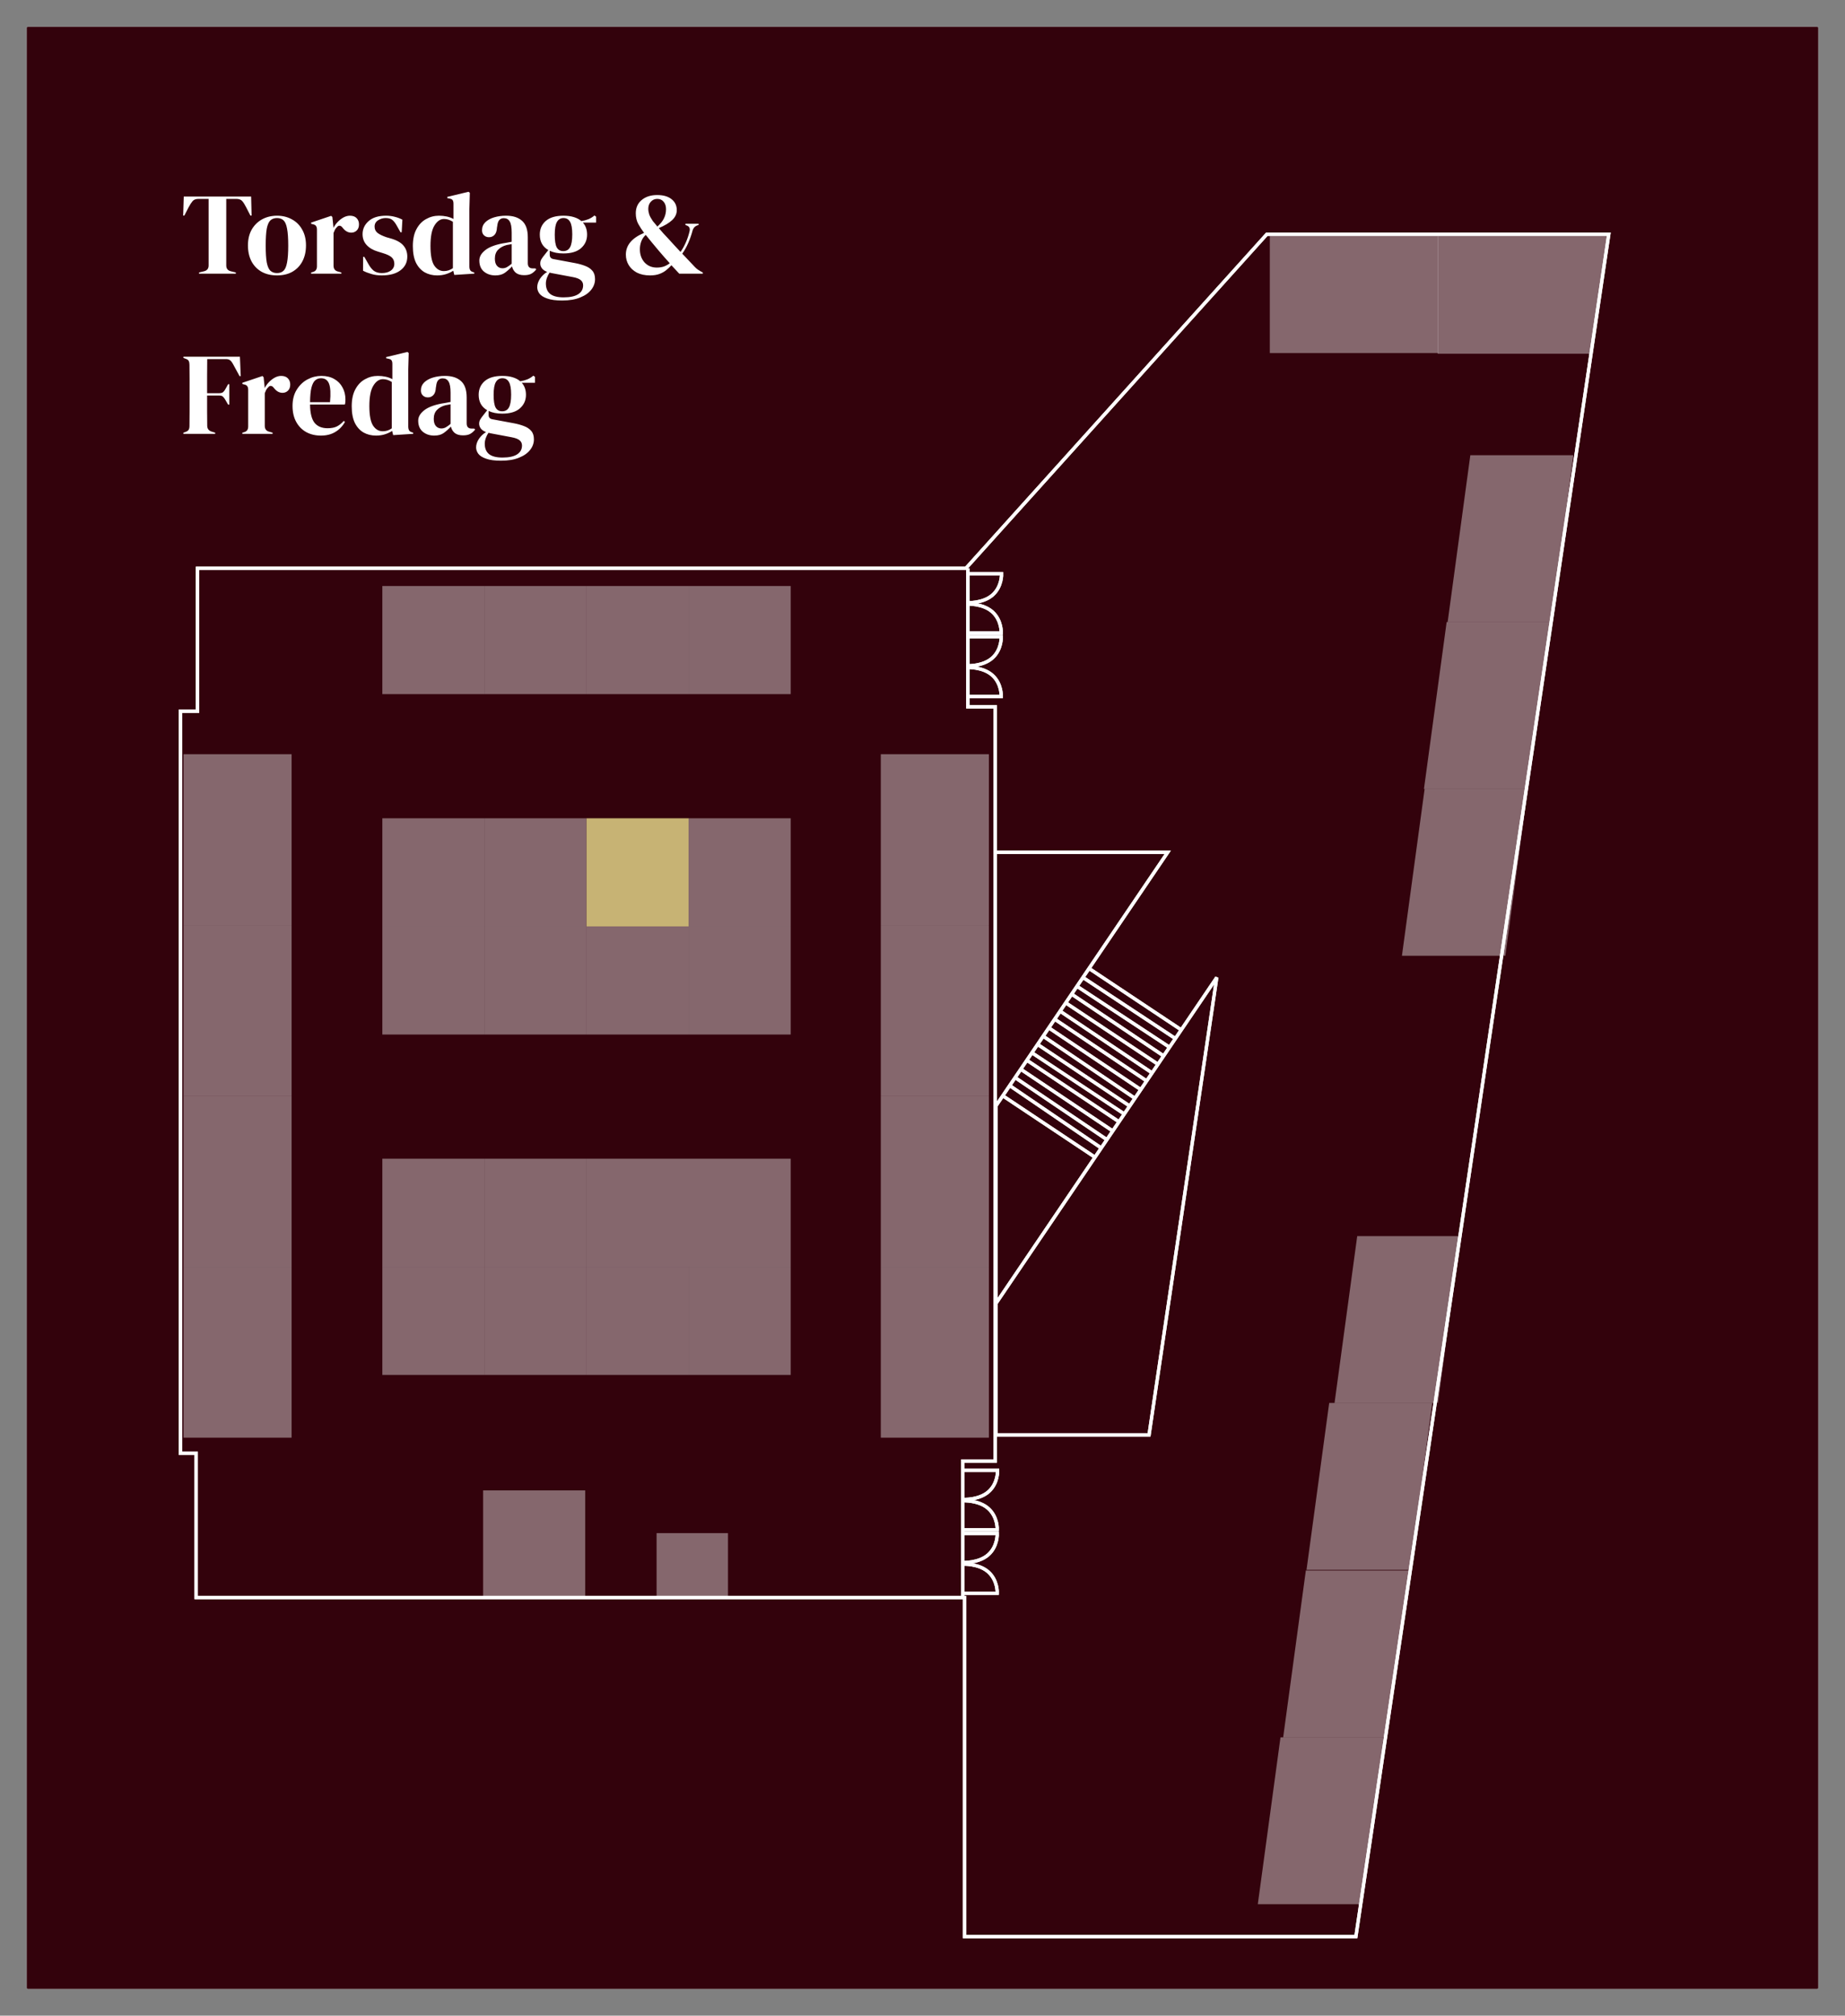 <svg width="100%" height="100%" viewBox="0 0 2765 3020" fill="none" xmlns="http://www.w3.org/2000/svg">
<rect x="0" y="0" width="2765" height="3020" fill="#808080" stroke="none"/>
<path d="M40 42C40 40.895 40.895 40 42 40H2723C2724.1 40 2725 40.895 2725 42V2978C2725 2979.1 2724.1 2980 2723 2980H42C40.895 2980 40 2979.1 40 2978V42Z" fill="#33020C"/>
<path d="M1447.5 851.5H296V1065.5H270.5V2177.5H294V2393.5H1445.5V2901.5H2032L2411 351H1898.5L1447.5 851.5Z" stroke="white" stroke-width="5"/>
<path d="M1447.5 851.5H296V1065.5H270.5V2177.5H294V2393.5H1445.5V2901.5H2032L2411 351H1898.5L1447.5 851.5Z" stroke="white" stroke-width="5"/>
<rect x="573" y="878" width="153" height="162" fill="white" fill-opacity="0.4"/>
<rect x="275" y="1386" width="256" height="162" transform="rotate(-90 275 1386)" fill="white" fill-opacity="0.4"/>
<rect x="1482" y="1130" width="256" height="162" transform="rotate(90 1482 1130)" fill="white" fill-opacity="0.4"/>
<rect x="275" y="1642" width="256" height="162" transform="rotate(-90 275 1642)" fill="white" fill-opacity="0.4"/>
<rect x="1482" y="1386" width="256" height="162" transform="rotate(90 1482 1386)" fill="white" fill-opacity="0.4"/>
<rect x="275" y="1898" width="256" height="162" transform="rotate(-90 275 1898)" fill="white" fill-opacity="0.4"/>
<rect x="1482" y="1642" width="256" height="162" transform="rotate(90 1482 1642)" fill="white" fill-opacity="0.4"/>
<rect x="275" y="2154" width="256" height="162" transform="rotate(-90 275 2154)" fill="white" fill-opacity="0.4"/>
<rect x="1482" y="1898" width="256" height="162" transform="rotate(90 1482 1898)" fill="white" fill-opacity="0.4"/>
<rect x="573" y="1388" width="153" height="162" fill="white" fill-opacity="0.4"/>
<rect x="573" y="1898" width="153" height="162" fill="white" fill-opacity="0.4"/>
<rect x="726" y="1388" width="153" height="162" transform="rotate(-180 726 1388)" fill="white" fill-opacity="0.4"/>
<rect x="726" y="1898" width="153" height="162" transform="rotate(-180 726 1898)" fill="white" fill-opacity="0.4"/>
<rect x="726" y="878" width="153" height="162" fill="white" fill-opacity="0.4"/>
<rect x="726" y="1388" width="153" height="162" fill="white" fill-opacity="0.4"/>
<rect x="726" y="1898" width="153" height="162" fill="white" fill-opacity="0.4"/>
<rect x="879" y="1388" width="153" height="162" transform="rotate(-180 879 1388)" fill="white" fill-opacity="0.4"/>
<rect x="879" y="1898" width="153" height="162" transform="rotate(-180 879 1898)" fill="white" fill-opacity="0.4"/>
<rect x="879" y="878" width="153" height="162" fill="white" fill-opacity="0.4"/>
<rect x="879" y="1388" width="153" height="162" fill="white" fill-opacity="0.4"/>
<rect x="879" y="1898" width="153" height="162" fill="white" fill-opacity="0.4"/>
<rect x="1032" y="1388" width="153" height="162" transform="rotate(-180 1032 1388)" fill="#C7B374"/>
<rect x="1185" y="1898" width="306" height="162" transform="rotate(-180 1185 1898)" fill="white" fill-opacity="0.4"/>
<rect x="1032" y="878" width="153" height="162" fill="white" fill-opacity="0.4"/>
<rect x="1032" y="1388" width="153" height="162" fill="white" fill-opacity="0.4"/>
<rect x="1032" y="1898" width="153" height="162" fill="white" fill-opacity="0.4"/>
<rect x="1185" y="1388" width="153" height="162" transform="rotate(-180 1185 1388)" fill="white" fill-opacity="0.4"/>
<rect x="877" y="2395" width="153" height="162" transform="rotate(-180 877 2395)" fill="white" fill-opacity="0.4"/>
<rect x="1091" y="2395" width="107" height="98" transform="rotate(-180 1091 2395)" fill="white" fill-opacity="0.4"/>
<path d="M2203.5 682H2358L2324.5 932H2169.5L2203.5 682Z" fill="white" fill-opacity="0.4"/>
<path d="M2168 932H2322.5L2289 1182H2134L2168 932Z" fill="white" fill-opacity="0.4"/>
<path d="M2135 1182H2289.5L2256 1432H2101L2135 1182Z" fill="white" fill-opacity="0.4"/>
<path d="M2034 1852H2188.5L2155 2102H2000L2034 1852Z" fill="white" fill-opacity="0.4"/>
<path d="M1992 2102H2146.5L2113 2352H1958L1992 2102Z" fill="white" fill-opacity="0.4"/>
<path d="M1957 2353H2111.5L2078 2603H1923L1957 2353Z" fill="white" fill-opacity="0.4"/>
<path d="M1919 2603H2073.5L2040 2853H1885L1919 2603Z" fill="white" fill-opacity="0.4"/>
<path d="M1903 529V354H2155V529H1903Z" fill="white" fill-opacity="0.4"/>
<path d="M2154.5 354H2409.5L2385.5 530H2154.5V354Z" fill="white" fill-opacity="0.4"/>
<path d="M1450.5 851.5V1059H1491.5V2189H1443V2394.5" stroke="white" stroke-width="5"/>
<path d="M1450.5 851.5V1059H1491.5V2189H1443V2394.5" stroke="white" stroke-width="5"/>
<path d="M1491.5 1277H1750L1632.09 1451M1492.5 1953V1657L1502.83 1641.75M1492.5 1953V2150H1722L1823.5 1464.5L1770.31 1543M1492.5 1953L1641 1733.84M1770.31 1543L1632.09 1451M1770.31 1543L1761.5 1556M1632.09 1451L1622.94 1464.5M1622.94 1464.5L1761.5 1556M1622.94 1464.5L1614 1477.7M1761.5 1556L1752.69 1569M1752.69 1569L1614 1477.7M1752.69 1569L1743.88 1582M1614 1477.7L1606 1489.5M1606 1489.5L1743.88 1582M1606 1489.5L1597.19 1502.5M1743.88 1582L1735.41 1594.5M1735.41 1594.5L1597.19 1502.5M1735.41 1594.5L1726.61 1607.5M1597.19 1502.5L1588.72 1515M1588.72 1515L1726.61 1607.5M1588.72 1515L1580.59 1527M1726.61 1607.5L1718.47 1619.5M1718.47 1619.5L1580.59 1527M1718.47 1619.5L1709.67 1632.5M1580.59 1527L1571.78 1540M1571.78 1540L1709.67 1632.5M1571.78 1540L1563.31 1552.5M1709.67 1632.5L1700.86 1645.5M1700.86 1645.5L1563.31 1552.5M1700.86 1645.5L1693 1657.1M1563.31 1552.5L1555 1564.77M1555 1564.77L1693 1657.1M1555 1564.77L1546.5 1577.31M1693 1657.1L1684.93 1669M1684.93 1669L1546.5 1577.31M1684.93 1669L1677 1680.71M1546.5 1577.31L1538.92 1588.5M1538.92 1588.5L1677 1680.71M1538.92 1588.5L1529.77 1602M1677 1680.71L1667.66 1694.5M1667.66 1694.5L1529.77 1602M1667.66 1694.5L1658.85 1707.5M1529.77 1602L1521.3 1614.5M1521.3 1614.5L1658.85 1707.5M1521.3 1614.5L1513.17 1626.5M1658.85 1707.5L1650.38 1720M1650.38 1720L1513.17 1626.5M1650.38 1720L1641 1733.84M1513.17 1626.5L1502.83 1641.75M1502.83 1641.75L1641 1733.84" stroke="white" stroke-width="5"/>
<path d="M1491.5 1277H1750L1632.09 1451M1492.5 1953V1657L1502.83 1641.75M1492.5 1953V2150H1722L1823.5 1464.5L1770.31 1543M1492.5 1953L1641 1733.84M1770.31 1543L1632.09 1451M1770.31 1543L1761.5 1556M1632.09 1451L1622.94 1464.5M1622.94 1464.5L1761.5 1556M1622.94 1464.5L1614 1477.7M1761.5 1556L1752.69 1569M1752.69 1569L1614 1477.7M1752.69 1569L1743.88 1582M1614 1477.7L1606 1489.5M1606 1489.5L1743.88 1582M1606 1489.5L1597.19 1502.5M1743.88 1582L1735.41 1594.5M1735.41 1594.5L1597.19 1502.5M1735.41 1594.5L1726.61 1607.5M1597.19 1502.5L1588.72 1515M1588.72 1515L1726.61 1607.5M1588.72 1515L1580.59 1527M1726.61 1607.5L1718.47 1619.5M1718.47 1619.5L1580.59 1527M1718.47 1619.5L1709.67 1632.5M1580.59 1527L1571.78 1540M1571.78 1540L1709.67 1632.5M1571.78 1540L1563.31 1552.5M1709.67 1632.5L1700.86 1645.5M1700.86 1645.5L1563.31 1552.5M1700.86 1645.5L1693 1657.1M1563.31 1552.5L1555 1564.77M1555 1564.77L1693 1657.1M1555 1564.77L1546.5 1577.31M1693 1657.1L1684.93 1669M1684.93 1669L1546.5 1577.31M1684.93 1669L1677 1680.71M1546.5 1577.31L1538.92 1588.5M1538.92 1588.5L1677 1680.71M1538.92 1588.5L1529.77 1602M1677 1680.71L1667.66 1694.5M1667.66 1694.5L1529.77 1602M1667.66 1694.5L1658.85 1707.5M1529.77 1602L1521.3 1614.5M1521.3 1614.5L1658.85 1707.5M1521.3 1614.5L1513.17 1626.5M1658.85 1707.5L1650.38 1720M1650.38 1720L1513.17 1626.5M1650.38 1720L1641 1733.84M1513.17 1626.5L1502.83 1641.75M1502.83 1641.75L1641 1733.84" stroke="white" stroke-width="5"/>
<path d="M1449.5 859.5H1501C1501 859.5 1502 878.726 1487.5 891.5C1473 904.274 1449.5 903 1449.5 903" stroke="white" stroke-width="5"/>
<path d="M1449 954H1500.5C1500.5 954 1501.5 973.226 1487 986C1472.5 998.774 1449 997.5 1449 997.5" stroke="white" stroke-width="5"/>
<path d="M1449 948.535H1500.5C1500.5 948.535 1501.5 929.309 1487 916.535C1472.5 903.761 1449 905.035 1449 905.035" stroke="white" stroke-width="5"/>
<path d="M1449 1043.54H1500.5C1500.5 1043.54 1501.5 1024.31 1487 1011.54C1472.5 998.761 1449 1000.04 1449 1000.04" stroke="white" stroke-width="5"/>
<path d="M1449.5 859.5H1501C1501 859.5 1502 878.726 1487.5 891.5C1473 904.274 1449.5 903 1449.5 903" stroke="white" stroke-width="5"/>
<path d="M1449 954H1500.5C1500.5 954 1501.5 973.226 1487 986C1472.5 998.774 1449 997.5 1449 997.5" stroke="white" stroke-width="5"/>
<path d="M1449 948.535H1500.5C1500.5 948.535 1501.5 929.309 1487 916.535C1472.5 903.761 1449 905.035 1449 905.035" stroke="white" stroke-width="5"/>
<path d="M1449 1043.54H1500.5C1500.5 1043.54 1501.5 1024.31 1487 1011.54C1472.5 998.761 1449 1000.04 1449 1000.04" stroke="white" stroke-width="5"/>
<path d="M1443.5 2203H1495C1495 2203 1496 2222.23 1481.5 2235C1467 2247.77 1443.5 2246.5 1443.5 2246.5" stroke="white" stroke-width="5"/>
<path d="M1443 2297.5H1494.5C1494.5 2297.5 1495.5 2316.73 1481 2329.5C1466.5 2342.27 1443 2341 1443 2341" stroke="white" stroke-width="5"/>
<path d="M1443 2292.04H1494.5C1494.5 2292.04 1495.5 2272.81 1481 2260.04C1466.5 2247.26 1443 2248.54 1443 2248.54" stroke="white" stroke-width="5"/>
<path d="M1443 2387.04H1494.5C1494.5 2387.04 1495.5 2367.81 1481 2355.04C1466.5 2342.26 1443 2343.54 1443 2343.54" stroke="white" stroke-width="5"/>
<path d="M1443.5 2203H1495C1495 2203 1496 2222.23 1481.5 2235C1467 2247.77 1443.5 2246.5 1443.5 2246.5" stroke="white" stroke-width="5"/>
<path d="M1443 2297.5H1494.5C1494.5 2297.5 1495.5 2316.73 1481 2329.5C1466.5 2342.27 1443 2341 1443 2341" stroke="white" stroke-width="5"/>
<path d="M1443 2292.04H1494.5C1494.5 2292.04 1495.5 2272.81 1481 2260.04C1466.5 2247.26 1443 2248.54 1443 2248.54" stroke="white" stroke-width="5"/>
<path d="M1443 2387.04H1494.5C1494.5 2387.04 1495.5 2367.81 1481 2355.04C1466.5 2342.26 1443 2343.54 1443 2343.54" stroke="white" stroke-width="5"/>
<path d="M298.3 410V408.25L305.475 406.5C310.258 405.45 312.65 402.533 312.65 397.75V298H297.775C293.458 298 290.367 299.167 288.5 301.5C286.633 303.717 284.65 306.808 282.55 310.775L276.25 323.025H274.5L275.375 294.5H376.35L377.05 323.025H375.3L369 310.775C367.017 306.808 365.092 303.717 363.225 301.5C361.358 299.167 358.267 298 353.95 298H339.075V397.75C339.075 402.533 341.467 405.45 346.25 406.5L353.425 408.25V410H298.3ZM415.162 412.625C406.295 412.625 398.595 410.817 392.062 407.2C385.528 403.467 380.453 398.217 376.837 391.45C373.337 384.683 371.587 376.75 371.587 367.65C371.587 358.55 373.453 350.675 377.187 344.025C381.037 337.375 386.228 332.242 392.762 328.625C399.412 325.008 406.878 323.2 415.162 323.2C423.445 323.2 430.853 325.008 437.387 328.625C443.92 332.125 449.053 337.2 452.787 343.85C456.637 350.5 458.562 358.433 458.562 367.65C458.562 376.867 456.753 384.858 453.137 391.625C449.637 398.275 444.62 403.467 438.087 407.2C431.67 410.817 424.028 412.625 415.162 412.625ZM415.162 409.125C419.245 409.125 422.512 407.958 424.962 405.625C427.412 403.292 429.162 399.15 430.212 393.2C431.378 387.25 431.962 378.85 431.962 368C431.962 357.033 431.378 348.575 430.212 342.625C429.162 336.675 427.412 332.533 424.962 330.2C422.512 327.867 419.245 326.7 415.162 326.7C411.078 326.7 407.753 327.867 405.187 330.2C402.737 332.533 400.928 336.675 399.762 342.625C398.712 348.575 398.187 357.033 398.187 368C398.187 378.85 398.712 387.25 399.762 393.2C400.928 399.15 402.737 403.292 405.187 405.625C407.753 407.958 411.078 409.125 415.162 409.125ZM466.248 410V408.25L468.873 407.55C471.206 406.85 472.781 405.8 473.598 404.4C474.531 403 474.998 401.192 474.998 398.975V344.2C474.998 341.633 474.531 339.767 473.598 338.6C472.781 337.317 471.206 336.442 468.873 335.975L466.248 335.275V333.525L496.348 323.375L498.098 325.125L499.673 340.175V341.575C501.306 338.308 503.406 335.333 505.973 332.65C508.656 329.85 511.573 327.575 514.723 325.825C517.99 324.075 521.198 323.2 524.348 323.2C528.781 323.2 532.165 324.425 534.498 326.875C536.831 329.325 537.998 332.417 537.998 336.15C537.998 340.117 536.831 343.208 534.498 345.425C532.281 347.525 529.598 348.575 526.448 348.575C521.548 348.575 517.231 346.125 513.498 341.225L513.148 340.875C511.981 339.242 510.64 338.367 509.123 338.25C507.606 338.017 506.206 338.717 504.923 340.35C503.756 341.4 502.765 342.683 501.948 344.2C501.248 345.6 500.548 347.233 499.848 349.1V397.925C499.848 402.592 501.89 405.508 505.973 406.675L511.573 408.25V410H466.248ZM572.06 412.625C566.343 412.625 561.21 411.925 556.66 410.525C552.11 409.242 547.91 407.608 544.06 405.625L544.235 384.8H545.985L551.935 395.3C554.502 399.967 557.302 403.467 560.335 405.8C563.485 408.017 567.452 409.125 572.235 409.125C577.835 409.125 582.327 407.9 585.71 405.45C589.21 402.883 590.96 399.5 590.96 395.3C590.96 391.45 589.735 388.3 587.285 385.85C584.835 383.4 580.285 381.183 573.635 379.2L566.285 376.925C559.168 374.825 553.568 371.558 549.485 367.125C545.402 362.692 543.36 357.267 543.36 350.85C543.36 343.15 546.393 336.617 552.46 331.25C558.527 325.883 567.218 323.2 578.535 323.2C583.085 323.2 587.343 323.725 591.31 324.775C595.393 325.708 599.302 327.167 603.035 329.15L601.985 348.05H600.235L594.11 337.2C591.893 333.35 589.677 330.667 587.46 329.15C585.36 327.517 582.152 326.7 577.835 326.7C573.868 326.7 570.135 327.808 566.635 330.025C563.135 332.242 561.385 335.392 561.385 339.475C561.385 343.442 562.843 346.592 565.76 348.925C568.793 351.258 573.227 353.417 579.06 355.4L586.935 357.675C595.335 360.242 601.343 363.8 604.96 368.35C608.577 372.783 610.385 378.15 610.385 384.45C610.385 392.967 607.002 399.792 600.235 404.925C593.585 410.058 584.193 412.625 572.06 412.625ZM655.106 412.625C648.223 412.625 642.039 411.108 636.556 408.075C631.073 404.925 626.698 400.142 623.431 393.725C620.281 387.192 618.706 378.85 618.706 368.7C618.706 358.433 620.514 349.975 624.131 343.325C627.748 336.558 632.531 331.542 638.481 328.275C644.431 324.892 650.906 323.2 657.906 323.2C661.989 323.2 665.898 323.608 669.631 324.425C673.364 325.242 676.689 326.467 679.606 328.1V305.35C679.606 302.9 679.198 301.092 678.381 299.925C677.681 298.758 676.106 297.942 673.656 297.475L670.331 296.775V295.025L702.181 287.325L704.106 288.9L703.406 313.4V398.975C703.406 401.308 703.814 403.233 704.631 404.75C705.448 406.15 706.964 407.142 709.181 407.725L710.756 408.25V410L680.831 411.925L679.256 405.625C676.106 407.725 672.489 409.417 668.406 410.7C664.439 411.983 660.006 412.625 655.106 412.625ZM665.256 406.15C670.156 406.15 674.648 404.692 678.731 401.775V332.3C674.414 329.5 669.981 328.1 665.431 328.1C659.831 328.1 655.048 331.367 651.081 337.9C647.114 344.317 645.131 354.467 645.131 368.35C645.131 382.233 646.998 392.033 650.731 397.75C654.464 403.35 659.306 406.15 665.256 406.15ZM742.335 412.625C735.568 412.625 729.852 410.7 725.185 406.85C720.635 403 718.36 397.458 718.36 390.225C718.36 384.742 721.16 379.725 726.76 375.175C732.36 370.508 741.168 367.008 753.185 364.675C755.052 364.325 757.152 363.975 759.485 363.625C761.818 363.158 764.268 362.692 766.835 362.225V348.4C766.835 340.467 765.843 334.925 763.86 331.775C761.993 328.508 759.018 326.875 754.935 326.875C752.135 326.875 749.918 327.808 748.285 329.675C746.652 331.425 745.602 334.517 745.135 338.95L744.785 340.875C744.552 345.892 743.327 349.567 741.11 351.9C738.893 354.233 736.152 355.4 732.885 355.4C729.852 355.4 727.343 354.467 725.36 352.6C723.377 350.733 722.385 348.225 722.385 345.075C722.385 340.292 724.018 336.267 727.285 333C730.668 329.733 735.102 327.283 740.585 325.65C746.068 324.017 752.018 323.2 758.435 323.2C768.818 323.2 776.81 325.767 782.41 330.9C788.127 335.917 790.985 344.142 790.985 355.575V394.25C790.985 399.5 793.435 402.125 798.335 402.125H802.185L803.76 403.525C801.543 406.325 799.093 408.483 796.41 410C793.843 411.517 790.168 412.275 785.385 412.275C780.252 412.275 776.168 411.108 773.135 408.775C770.218 406.325 768.293 403.117 767.36 399.15C763.86 402.883 760.243 406.092 756.51 408.775C752.893 411.342 748.168 412.625 742.335 412.625ZM753.01 401.95C755.343 401.95 757.502 401.425 759.485 400.375C761.585 399.208 764.035 397.458 766.835 395.125V365.725C765.668 365.958 764.502 366.192 763.335 366.425C762.168 366.658 760.827 366.892 759.31 367.125C753.943 368.525 749.627 370.917 746.36 374.3C743.21 377.567 741.635 382 741.635 387.6C741.635 392.383 742.743 396 744.96 398.45C747.177 400.783 749.86 401.95 753.01 401.95ZM844.315 379.725C836.265 379.725 829.44 378.383 823.84 375.7V381.65C823.84 385.267 825.648 387.425 829.265 388.125L862.165 394.25C867.648 395.3 872.607 396.7 877.04 398.45C881.473 400.083 885.032 402.475 887.715 405.625C890.398 408.658 891.74 412.858 891.74 418.225C891.74 423.942 889.873 429.192 886.14 433.975C882.407 438.875 876.865 442.783 869.515 445.7C862.282 448.733 853.24 450.25 842.39 450.25C833.057 450.25 825.648 449.258 820.165 447.275C814.682 445.408 810.773 442.958 808.44 439.925C806.223 436.892 805.115 433.683 805.115 430.3C805.115 426.1 806.515 421.842 809.315 417.525C812.232 413.325 815.79 409.942 819.99 407.375C816.373 405.975 813.748 404.167 812.115 401.95C810.482 399.733 809.665 397.342 809.665 394.775C809.665 392.442 810.248 390.283 811.415 388.3C812.698 386.2 814.215 384.1 815.965 382L821.74 374.65C813.223 369.75 808.965 362.05 808.965 351.55C808.965 343.15 811.94 336.325 817.89 331.075C823.957 325.825 832.823 323.2 844.49 323.2C850.44 323.2 855.632 323.9 860.065 325.3C864.615 326.7 868.348 328.683 871.265 331.25C874.998 330.667 878.498 329.733 881.765 328.45C885.148 327.05 888.182 325.183 890.865 322.85L893.315 324.6V333.525H873.54C877.74 338.192 879.84 344.2 879.84 351.55C879.84 359.717 876.807 366.483 870.74 371.85C864.79 377.1 855.982 379.725 844.315 379.725ZM844.14 376.225C848.807 376.225 852.19 374.3 854.29 370.45C856.507 366.6 857.615 360.183 857.615 351.2C857.615 342.217 856.507 335.917 854.29 332.3C852.19 328.567 848.923 326.7 844.49 326.7C840.173 326.7 836.907 328.625 834.69 332.475C832.473 336.208 831.365 342.567 831.365 351.55C831.365 360.533 832.357 366.892 834.34 370.625C836.44 374.358 839.707 376.225 844.14 376.225ZM818.065 424.7C818.065 431.583 820.165 436.775 824.365 440.275C828.682 443.775 835.448 445.525 844.665 445.525C854.348 445.525 861.64 443.95 866.54 440.8C871.44 437.65 873.89 433.217 873.89 427.5C873.89 424.233 872.665 421.608 870.215 419.625C867.882 417.642 863.857 416.125 858.14 415.075L826.465 409.125C825.532 408.892 824.598 408.658 823.665 408.425C822.032 410.758 820.69 413.383 819.64 416.3C818.59 419.333 818.065 422.133 818.065 424.7ZM974.169 412.625C966.469 412.625 959.877 411.225 954.394 408.425C949.027 405.508 944.944 401.717 942.144 397.05C939.344 392.383 937.944 387.192 937.944 381.475C937.944 367.358 947.044 356.508 965.244 348.925C961.977 344.492 959.061 340 956.494 335.45C954.044 330.9 952.819 325.592 952.819 319.525C952.819 311.242 955.736 304.65 961.569 299.75C967.519 294.733 975.277 292.225 984.844 292.225C994.177 292.225 1001.41 294.325 1006.54 298.525C1011.68 302.608 1014.24 308.033 1014.24 314.8C1014.24 320.517 1011.91 325.533 1007.24 329.85C1002.58 334.167 995.927 338.133 987.294 341.75C989.511 344.2 991.786 346.825 994.119 349.625C996.569 352.308 999.077 354.992 1001.64 357.675C1004.79 361.175 1007.83 364.5 1010.74 367.65C1013.78 370.8 1016.81 374.067 1019.84 377.45C1022.64 373.6 1025.27 368.933 1027.72 363.45C1030.17 357.967 1032.09 352.192 1033.49 346.125C1034.43 341.692 1032.74 338.833 1028.42 337.55L1027.19 337.025V335.275H1046.97V337.025L1045.39 337.55C1041.54 338.833 1039.04 341.517 1037.87 345.6C1036.12 352.133 1033.96 358.317 1031.39 364.15C1028.83 369.983 1025.85 375.292 1022.47 380.075L1041.19 399.85C1042.71 401.483 1044.23 402.825 1045.74 403.875C1047.26 404.925 1048.95 405.975 1050.82 407.025L1053.27 408.25V410H1017.92L1006.19 397.4C1003.98 399.85 1001.47 402.242 998.669 404.575C995.869 406.908 992.486 408.833 988.519 410.35C984.552 411.867 979.769 412.625 974.169 412.625ZM985.194 339.475C989.744 335.392 993.011 331.308 994.994 327.225C997.094 323.025 998.144 318.417 998.144 313.4C998.144 308.85 996.977 305.175 994.644 302.375C992.311 299.458 989.102 298 985.019 298C981.169 298 977.961 299.4 975.394 302.2C972.827 305 971.544 308.558 971.544 312.875C971.544 315.558 972.011 318.358 972.944 321.275C973.994 324.192 975.802 327.517 978.369 331.25C979.069 332.183 980.002 333.292 981.169 334.575C982.336 335.858 983.677 337.492 985.194 339.475ZM984.319 400.9C988.402 400.9 992.077 400.317 995.344 399.15C998.611 397.867 1001.41 396.292 1003.74 394.425C1000.94 391.275 998.027 388.008 994.994 384.625C991.961 381.125 989.102 377.8 986.419 374.65C983.152 370.8 979.944 366.95 976.794 363.1C973.761 359.25 970.727 355.517 967.694 351.9C964.661 354.7 962.444 357.967 961.044 361.7C959.644 365.433 958.944 369.342 958.944 373.425C958.944 381.358 961.277 387.95 965.944 393.2C970.727 398.333 976.852 400.9 984.319 400.9ZM274.85 650V648.25L278 647.2C280.333 646.383 281.908 645.275 282.725 643.875C283.542 642.475 283.95 640.608 283.95 638.275C284.067 631.275 284.125 624.217 284.125 617.1C284.125 609.983 284.125 602.867 284.125 595.75V588.75C284.125 581.75 284.125 574.75 284.125 567.75C284.125 560.633 284.067 553.575 283.95 546.575C283.95 544.242 283.6 542.375 282.9 540.975C282.317 539.575 280.917 538.467 278.7 537.65L274.85 536.25V534.5H359.55L360.775 563.55H359.025L349.05 545.175C347.883 542.958 346.542 541.208 345.025 539.925C343.508 538.642 341.408 538 338.725 538H310.55C310.433 546.283 310.375 554.742 310.375 563.375C310.375 572.008 310.375 580.583 310.375 589.1H328.575C331.258 589.1 333.242 588.517 334.525 587.35C335.808 586.183 337.033 584.492 338.2 582.275L341.875 575.625H343.625V606.25H341.875L338.025 599.6C336.858 597.5 335.633 595.808 334.35 594.525C333.183 593.242 331.258 592.6 328.575 592.6H310.375C310.375 600.767 310.375 608.583 310.375 616.05C310.375 623.4 310.433 630.633 310.55 637.75C310.55 642.3 312.767 645.275 317.2 646.675L322.45 648.25V650H274.85ZM363.196 650V648.25L365.821 647.55C368.155 646.85 369.73 645.8 370.546 644.4C371.48 643 371.946 641.192 371.946 638.975V584.2C371.946 581.633 371.48 579.767 370.546 578.6C369.73 577.317 368.155 576.442 365.821 575.975L363.196 575.275V573.525L393.296 563.375L395.046 565.125L396.621 580.175V581.575C398.255 578.308 400.355 575.333 402.921 572.65C405.605 569.85 408.521 567.575 411.671 565.825C414.938 564.075 418.146 563.2 421.296 563.2C425.73 563.2 429.113 564.425 431.446 566.875C433.78 569.325 434.946 572.417 434.946 576.15C434.946 580.117 433.78 583.208 431.446 585.425C429.23 587.525 426.546 588.575 423.396 588.575C418.496 588.575 414.18 586.125 410.446 581.225L410.096 580.875C408.93 579.242 407.588 578.367 406.071 578.25C404.555 578.017 403.155 578.717 401.871 580.35C400.705 581.4 399.713 582.683 398.896 584.2C398.196 585.6 397.496 587.233 396.796 589.1V637.925C396.796 642.592 398.838 645.508 402.921 646.675L408.521 648.25V650H363.196ZM481.633 563.2C489.216 563.2 495.691 564.775 501.058 567.925C506.425 570.958 510.508 575.158 513.308 580.525C516.225 585.775 517.683 591.783 517.683 598.55C517.683 599.833 517.625 601.175 517.508 602.575C517.391 603.858 517.158 605.025 516.808 606.075H464.658C464.775 618.675 466.991 627.775 471.308 633.375C475.741 638.858 482.275 641.6 490.908 641.6C496.741 641.6 501.466 640.667 505.083 638.8C508.7 636.933 512.083 634.192 515.233 630.575L516.983 632.15C513.366 638.567 508.525 643.583 502.458 647.2C496.508 650.817 489.333 652.625 480.933 652.625C472.65 652.625 465.3 650.875 458.883 647.375C452.466 643.758 447.45 638.625 443.833 631.975C440.216 625.325 438.408 617.392 438.408 608.175C438.408 598.608 440.508 590.5 444.708 583.85C448.908 577.083 454.275 571.95 460.808 568.45C467.458 564.95 474.4 563.2 481.633 563.2ZM481.108 566.7C477.725 566.7 474.808 567.75 472.358 569.85C470.025 571.833 468.158 575.45 466.758 580.7C465.475 585.833 464.775 593.125 464.658 602.575H494.583C495.75 589.858 495.283 580.7 493.183 575.1C491.083 569.5 487.058 566.7 481.108 566.7ZM563.504 652.625C556.621 652.625 550.438 651.108 544.954 648.075C539.471 644.925 535.096 640.142 531.829 633.725C528.679 627.192 527.104 618.85 527.104 608.7C527.104 598.433 528.913 589.975 532.529 583.325C536.146 576.558 540.929 571.542 546.879 568.275C552.829 564.892 559.304 563.2 566.304 563.2C570.388 563.2 574.296 563.608 578.029 564.425C581.763 565.242 585.088 566.467 588.004 568.1V545.35C588.004 542.9 587.596 541.092 586.779 539.925C586.079 538.758 584.504 537.942 582.054 537.475L578.729 536.775V535.025L610.579 527.325L612.504 528.9L611.804 553.4V638.975C611.804 641.308 612.213 643.233 613.029 644.75C613.846 646.15 615.363 647.142 617.579 647.725L619.154 648.25V650L589.229 651.925L587.654 645.625C584.504 647.725 580.888 649.417 576.804 650.7C572.838 651.983 568.404 652.625 563.504 652.625ZM573.654 646.15C578.554 646.15 583.046 644.692 587.129 641.775V572.3C582.813 569.5 578.379 568.1 573.829 568.1C568.229 568.1 563.446 571.367 559.479 577.9C555.513 584.317 553.529 594.467 553.529 608.35C553.529 622.233 555.396 632.033 559.129 637.75C562.863 643.35 567.704 646.15 573.654 646.15ZM650.734 652.625C643.967 652.625 638.25 650.7 633.584 646.85C629.034 643 626.759 637.458 626.759 630.225C626.759 624.742 629.559 619.725 635.159 615.175C640.759 610.508 649.567 607.008 661.584 604.675C663.45 604.325 665.55 603.975 667.884 603.625C670.217 603.158 672.667 602.692 675.234 602.225V588.4C675.234 580.467 674.242 574.925 672.259 571.775C670.392 568.508 667.417 566.875 663.334 566.875C660.534 566.875 658.317 567.808 656.684 569.675C655.05 571.425 654 574.517 653.534 578.95L653.184 580.875C652.95 585.892 651.725 589.567 649.509 591.9C647.292 594.233 644.55 595.4 641.284 595.4C638.25 595.4 635.742 594.467 633.759 592.6C631.775 590.733 630.784 588.225 630.784 585.075C630.784 580.292 632.417 576.267 635.684 573C639.067 569.733 643.5 567.283 648.984 565.65C654.467 564.017 660.417 563.2 666.834 563.2C677.217 563.2 685.209 565.767 690.809 570.9C696.525 575.917 699.384 584.142 699.384 595.575V634.25C699.384 639.5 701.834 642.125 706.734 642.125H710.584L712.159 643.525C709.942 646.325 707.492 648.483 704.809 650C702.242 651.517 698.567 652.275 693.784 652.275C688.65 652.275 684.567 651.108 681.534 648.775C678.617 646.325 676.692 643.117 675.759 639.15C672.259 642.883 668.642 646.092 664.909 648.775C661.292 651.342 656.567 652.625 650.734 652.625ZM661.409 641.95C663.742 641.95 665.9 641.425 667.884 640.375C669.984 639.208 672.434 637.458 675.234 635.125V605.725C674.067 605.958 672.9 606.192 671.734 606.425C670.567 606.658 669.225 606.892 667.709 607.125C662.342 608.525 658.025 610.917 654.759 614.3C651.609 617.567 650.034 622 650.034 627.6C650.034 632.383 651.142 636 653.359 638.45C655.575 640.783 658.259 641.95 661.409 641.95ZM752.713 619.725C744.663 619.725 737.838 618.383 732.238 615.7V621.65C732.238 625.267 734.047 627.425 737.663 628.125L770.563 634.25C776.047 635.3 781.005 636.7 785.438 638.45C789.872 640.083 793.43 642.475 796.113 645.625C798.797 648.658 800.138 652.858 800.138 658.225C800.138 663.942 798.272 669.192 794.538 673.975C790.805 678.875 785.263 682.783 777.913 685.7C770.68 688.733 761.638 690.25 750.788 690.25C741.455 690.25 734.047 689.258 728.563 687.275C723.08 685.408 719.172 682.958 716.838 679.925C714.622 676.892 713.513 673.683 713.513 670.3C713.513 666.1 714.913 661.842 717.713 657.525C720.63 653.325 724.188 649.942 728.388 647.375C724.772 645.975 722.147 644.167 720.513 641.95C718.88 639.733 718.063 637.342 718.063 634.775C718.063 632.442 718.647 630.283 719.813 628.3C721.097 626.2 722.613 624.1 724.363 622L730.138 614.65C721.622 609.75 717.363 602.05 717.363 591.55C717.363 583.15 720.338 576.325 726.288 571.075C732.355 565.825 741.222 563.2 752.888 563.2C758.838 563.2 764.03 563.9 768.463 565.3C773.013 566.7 776.747 568.683 779.663 571.25C783.397 570.667 786.897 569.733 790.163 568.45C793.547 567.05 796.58 565.183 799.263 562.85L801.713 564.6V573.525H781.938C786.138 578.192 788.238 584.2 788.238 591.55C788.238 599.717 785.205 606.483 779.138 611.85C773.188 617.1 764.38 619.725 752.713 619.725ZM752.538 616.225C757.205 616.225 760.588 614.3 762.688 610.45C764.905 606.6 766.013 600.183 766.013 591.2C766.013 582.217 764.905 575.917 762.688 572.3C760.588 568.567 757.322 566.7 752.888 566.7C748.572 566.7 745.305 568.625 743.088 572.475C740.872 576.208 739.763 582.567 739.763 591.55C739.763 600.533 740.755 606.892 742.738 610.625C744.838 614.358 748.105 616.225 752.538 616.225ZM726.463 664.7C726.463 671.583 728.563 676.775 732.763 680.275C737.08 683.775 743.847 685.525 753.063 685.525C762.747 685.525 770.038 683.95 774.938 680.8C779.838 677.65 782.288 673.217 782.288 667.5C782.288 664.233 781.063 661.608 778.613 659.625C776.28 657.642 772.255 656.125 766.538 655.075L734.863 649.125C733.93 648.892 732.997 648.658 732.063 648.425C730.43 650.758 729.088 653.383 728.038 656.3C726.988 659.333 726.463 662.133 726.463 664.7Z" fill="white"/>
<path d="M42 41H2723V39H42V41ZM2724 42V2978H2726V42H2724ZM2723 2979H42V2981H2723V2979ZM41 2978V42H39V2978H41ZM42 2979C41.448 2979 41 2978.55 41 2978H39C39 2979.66 40.343 2981 42 2981V2979ZM2724 2978C2724 2978.55 2723.55 2979 2723 2979V2981C2724.66 2981 2726 2979.66 2726 2978H2724ZM2723 41C2723.55 41 2724 41.448 2724 42H2726C2726 40.343 2724.66 39 2723 39V41ZM42 39C40.343 39 39 40.343 39 42H41C41 41.448 41.448 41 42 41V39Z" fill="white" fill-opacity="0.1"/>
</svg>
